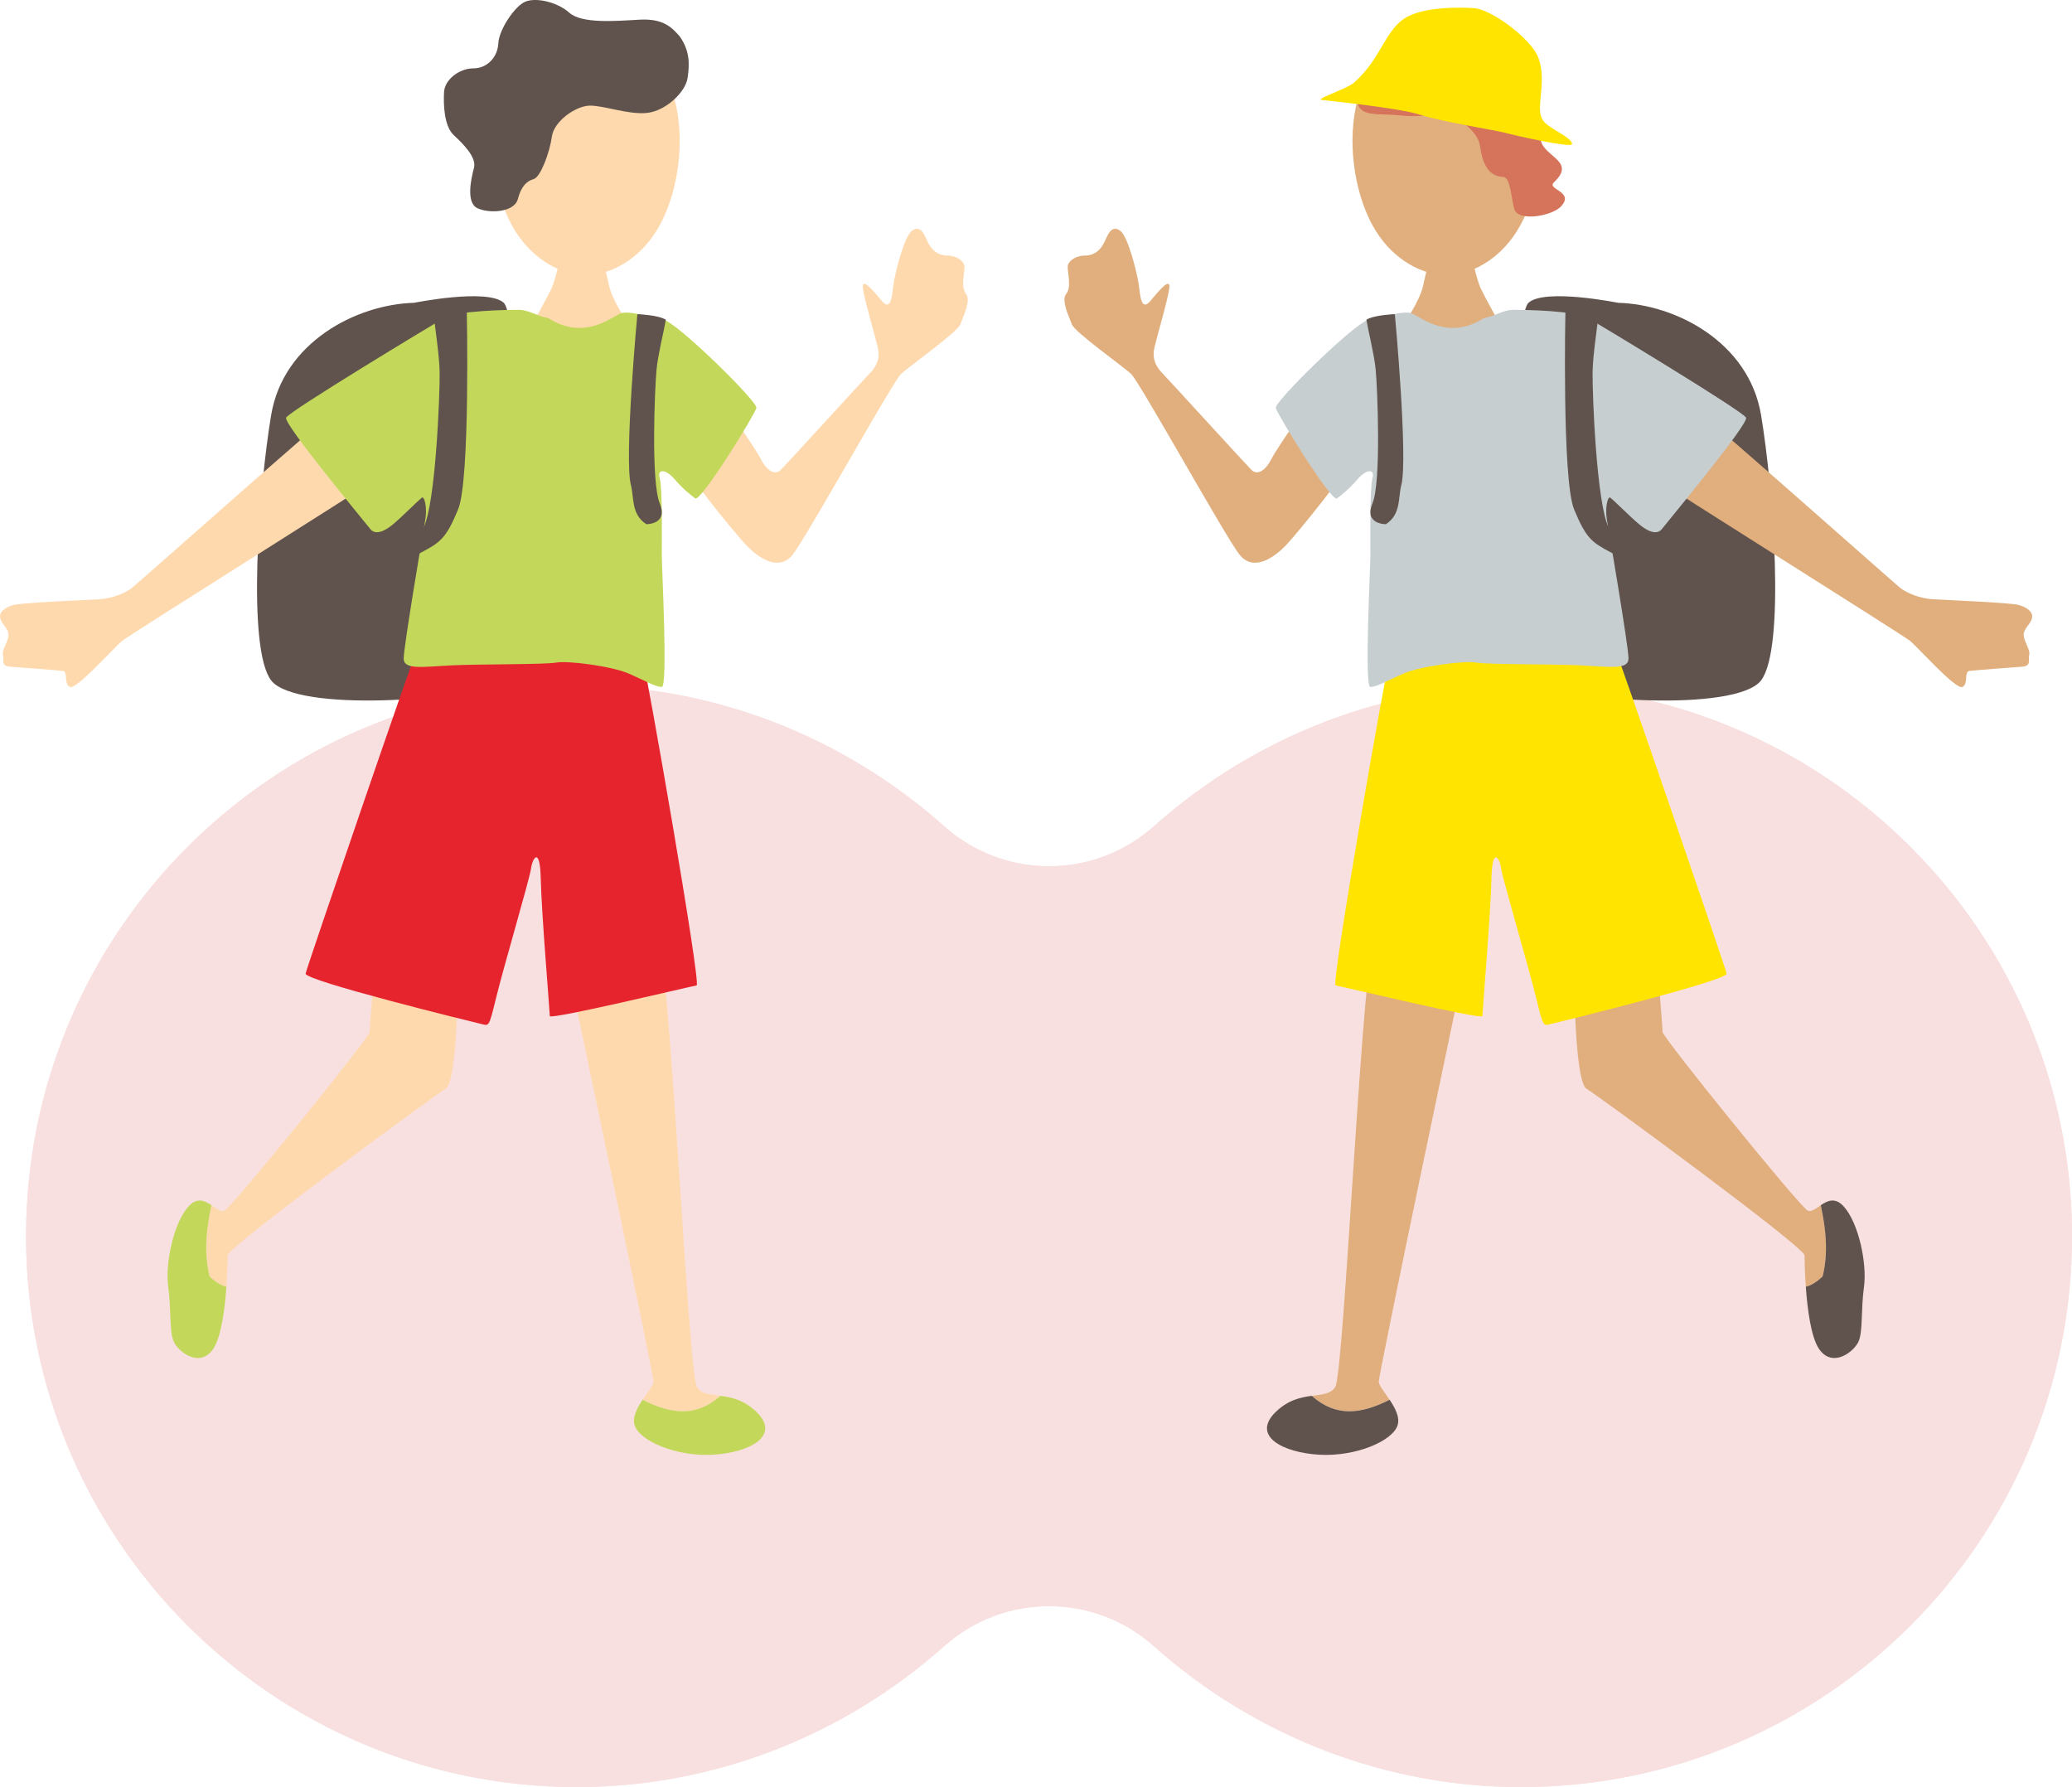 <?xml version="1.0" encoding="utf-8"?>
<!-- Generator: Adobe Illustrator 27.0.1, SVG Export Plug-In . SVG Version: 6.00 Build 0)  -->
<svg version="1.1" id="レイヤー_1" xmlns="http://www.w3.org/2000/svg" xmlns:xlink="http://www.w3.org/1999/xlink" x="0px"
	 y="0px" viewBox="0 0 156.665 135.114" style="enable-background:new 0 0 156.665 135.114;" xml:space="preserve">
<style type="text/css">
	.st0{fill:#F9E0E0;}
	.st1{fill:#60534D;}
	.st2{fill:#E0AF7D;}
	.st3{fill:#FFE400;}
	.st4{fill:#C6CED0;}
	.st5{fill:#D6735B;}
	.st6{fill:#FFD9AE;}
	.st7{fill:#C3D85B;}
	.st8{fill:#E5242E;}
</style>
<g>
	<g>
		<g>
			<g>
				<g>
					<path class="st0" d="M115.016,135.114c-10.2,0-20.067-3.787-27.782-10.662c-2.256-2.011-5.086-3.016-7.917-3.016
						s-5.661,1.005-7.917,3.016c-7.715,6.875-17.582,10.662-27.782,10.662c-22.965,0-41.649-18.684-41.649-41.649
						s18.684-41.649,41.649-41.649c10.2,0,20.066,3.786,27.782,10.662c2.256,2.011,5.087,3.016,7.917,3.016s5.66-1.005,7.917-3.016
						c7.716-6.875,17.583-10.662,27.783-10.662c22.965,0,41.649,18.684,41.649,41.649S137.981,135.114,115.016,135.114z"/>
					<path class="st0" d="M115.016,135.114c-10.2,0-20.067-3.787-27.782-10.662c-2.256-2.011-5.086-3.016-7.917-3.016
						s-5.661,1.005-7.917,3.016c-7.715,6.875-17.582,10.662-27.782,10.662c-22.965,0-41.649-18.684-41.649-41.649
						s18.684-41.649,41.649-41.649c10.2,0,20.066,3.786,27.782,10.662c2.256,2.011,5.087,3.016,7.917,3.016s5.66-1.005,7.917-3.016
						c7.716-6.875,17.583-10.662,27.783-10.662c22.965,0,41.649,18.684,41.649,41.649S137.981,135.114,115.016,135.114z"/>
				</g>
			</g>
		</g>
	</g>
	<g>
		<g>
			<path class="st1" d="M122.353,22.895c4.32,0.11,9.875,2.961,10.801,8.479c0.926,5.518,1.852,17.649,0,20.07
				c-1.851,2.421-14.812,1.591-17.589,0c-2.777-1.591-1.234-27.425,0-28.549C116.798,21.772,122.353,22.895,122.353,22.895z"/>
			<path class="st2" d="M114.71,17.449c-1.396,2.24-3.546,3.348-5.346,3.348c-1.801,0-3.95-1.107-5.346-3.348
				c-2.922-4.69-2.854-15.248,5.346-15.248S117.633,12.76,114.71,17.449z"/>
			<path class="st2" d="M108.153,18.989c0.245,0,2.69-0.084,2.995-0.112c0.122,0.503,0.52,2.346,0.825,2.961
				c0.306,0.614,1.437,2.765,1.742,3.072c-0.55,0.838-6.877,0.81-8.1,0c0.642-0.307,1.803-2.402,1.987-3.296
				C107.786,20.721,108.153,19.324,108.153,18.989z"/>
			<path class="st2" d="M98.986,30.421c0.579,0.526,2.893,4.156,2.946,4.629c0.053,0.473-3.788,5.208-4.682,6.155
				c-0.894,0.947-2.472,2.052-3.525,0.736c-1.052-1.315-7.575-13.099-8.206-13.677c-0.631-0.579-4.261-3.156-4.471-3.735
				c-0.21-0.579-0.842-1.812-0.421-2.326c0.421-0.515,0.053-1.724,0.105-2.093c0.053-0.368,0.579-0.789,1.315-0.789
				c0.736,0,1.21-0.473,1.473-1.052c0.263-0.579,0.526-1.263,1.157-0.842c0.631,0.421,1.315,3.314,1.42,4.051
				c0.105,0.736,0.158,2.157,0.894,1.263c0.736-0.894,1.526-1.789,1.42-0.947c-0.105,0.842-0.894,3.524-0.999,3.998
				c-0.105,0.473-0.526,1.368,0.421,2.367c0.947,1,6.313,6.891,6.786,7.365c0.473,0.473,1.105,0,1.526-0.842
				C96.566,33.84,98.986,30.421,98.986,30.421z"/>
			<path class="st2" d="M128.129,30.894c0.947,0.631,15.098,13.204,15.571,13.572c0.473,0.368,1.473,0.789,2.472,0.842
				c0.999,0.053,5.787,0.263,6.418,0.421c0.631,0.158,1.157,0.526,1.052,0.999c-0.105,0.473-0.631,0.789-0.631,1.263
				s0.526,1.157,0.421,1.526c-0.105,0.368,0.21,0.842-0.579,0.894c-0.789,0.053-3.525,0.263-3.945,0.316
				c-0.421,0.053-0.053,0.947-0.526,1.21c-0.473,0.263-3.367-2.998-3.945-3.472c-0.579-0.473-18.464-11.678-19.201-12.257
				C124.5,35.628,128.129,30.894,128.129,30.894z"/>
			<path class="st2" d="M137.67,91.12c-0.384,0.257-0.718,0.539-0.993,0.402c-0.631-0.316-10.968-13.099-10.968-13.493
				c0-0.395-0.473-5.997-0.572-7.417c0,0-5.741-0.237-5.977,0.789c-0.237,1.026-0.158,10.337,0.789,10.909
				c0.947,0.572,16.492,11.974,16.492,12.605c0,0.254,0.014,1.216,0.096,2.366c0.6-0.106,1.271-0.775,1.271-0.775
				C138.258,94.71,138.052,92.915,137.67,91.12z"/>
			<path class="st1" d="M139.397,91.206c-0.648-0.713-1.229-0.42-1.727-0.086c0.381,1.795,0.587,3.591,0.138,5.386
				c0,0-0.671,0.669-1.271,0.775c0.122,1.706,0.396,3.833,1.008,4.718c1.026,1.481,2.683,0.176,2.998-0.614
				c0.316-0.789,0.158-2.367,0.395-4.103C141.175,95.546,140.544,92.468,139.397,91.206z"/>
			<path class="st2" d="M110.954,72.11c0,0-5.997-1.973-6.944-1.523c-0.947,0.45-2.367,33.165-3.048,34.269
				c-0.337,0.546-0.985,0.572-1.78,0.677c1.837,1.627,3.717,1.391,5.889,0.298c-0.395-0.59-0.824-1.101-0.824-1.37
				C104.247,103.91,110.48,74.004,110.954,72.11z"/>
			<path class="st1" d="M99.182,105.534c-0.812,0.108-1.778,0.299-2.722,1.216c-1.869,1.815,0.527,3.077,3.289,3.235
				s5.523-1.026,5.918-2.209c0.203-0.608-0.178-1.32-0.596-1.944C102.899,106.925,101.019,107.161,99.182,105.534z"/>
			<path class="st3" d="M121.975,48.675c0.316,0.631,8.469,24.409,8.575,24.935c0.105,0.526-12.52,3.63-13.204,3.788
				c-0.684,0.158-0.631,0.368-1.21-1.999c-0.579-2.367-2.525-8.943-2.63-9.732c-0.105-0.789-0.684-1.736-0.736,0.789
				c-0.053,2.525-0.684,10.048-0.684,10.363c0,0.316-10.731-2.262-11.1-2.315c-0.368-0.053,3.788-23.777,4.103-24.83
				C105.404,48.622,121.975,48.675,121.975,48.675z"/>
			<path class="st4" d="M112.19,24.055c0.882-0.158,1.473-0.631,2.262-0.631s4.659,0.053,5.644,0.631
				c0.985,0.579,11.716,7.049,11.926,7.523c0.21,0.473-5.997,7.943-6.365,8.417c-0.368,0.473-1.052,0.21-1.736-0.368
				c-0.684-0.579-1.946-1.841-2.157-1.999c-0.21-0.158-0.421,0.789-0.263,1.683s1.631,9.574,1.631,10.468
				c0,0.894-1.42,0.631-3.63,0.526c-2.209-0.105-6.996-0.053-7.891-0.21c-0.894-0.158-4.208,0.263-5.523,0.842
				c-1.315,0.579-1.999,0.999-2.472,0.999c-0.473,0,0-8.943,0-9.995c0-1.052-0.053-5.05,0.158-5.787
				c0.21-0.736-0.473-0.684-1.105,0.053c-0.631,0.736-1.157,1.157-1.578,1.473c-0.421,0.316-4.524-6.365-4.629-6.839
				c-0.105-0.473,5.997-6.47,7.049-6.681c1.052-0.21,2.525-0.659,3.156-0.487C107.298,23.845,109.402,25.844,112.19,24.055z"/>
			<path class="st1" d="M120.866,23.72c-0.712-0.373-2.503-0.287-2.503-0.287s-0.269,12.84,0.655,15.08
				c0.924,2.239,1.37,2.493,2.768,3.248c1.398,0.755,0.766-0.062-0.15-1.868c-0.916-1.806-1.245-10.075-1.22-11.759
				C120.434,26.831,120.784,24.704,120.866,23.72z"/>
			<path class="st1" d="M103.312,24.172c0.592-0.368,2.154-0.417,2.154-0.417s1.014,10.94,0.485,12.936
				c-0.243,0.915-0.004,2.2-1.165,2.942c0,0-1.68,0.025-1.011-1.582c0.669-1.607,0.378-8.698,0.238-10.136
				C103.904,26.801,103.452,25.008,103.312,24.172z"/>
			<path class="st5" d="M104.921,4.51c0.566-0.633-0.078-1.134,1.769-1.029c1.848,0.106,5.249-0.305,6.041,0.012
				c0.792,0.317,3.958,4.761,3.752,6.778c-0.159,1.559,2.856,1.784,1.017,3.508c-0.598,0.56,1.609,0.69,0.517,1.839
				c-0.683,0.719-3.259,1.176-3.523,0.173c-0.264-1.003-0.294-2.388-0.844-2.414c-1.207-0.057-1.584-1.176-1.743-2.337
				c-0.158-1.161-1.795-2.315-2.851-2.345c-1.056-0.03-1.796,0.187-3.222,0.028c-1.425-0.158-3.002,0.136-3.16-0.919
				C102.517,6.747,104.143,5.619,104.921,4.51z"/>
			<path class="st3" d="M100.03,7.57c0,0,5.772,0.587,7.327,1.1c1.555,0.513,5.891,1.208,6.473,1.377
				c0.582,0.168,5.035,1.176,5.035,0.846c0-0.371-0.911-0.809-1.453-1.17c-0.542-0.362-0.983-0.584-0.975-1.591
				s0.461-2.848-0.312-4.159c-0.772-1.311-3.392-3.268-4.691-3.359c-1.298-0.091-3.646-0.055-4.97,0.623
				c-1.733,0.887-1.95,3.109-4.065,4.993C101.798,6.766,99.181,7.55,100.03,7.57z"/>
		</g>
		<g>
			<path class="st1" d="M31.304,22.895c-4.32,0.11-9.875,2.961-10.801,8.479c-0.926,5.518-1.852,17.649,0,20.07
				c1.852,2.421,14.812,1.591,17.589,0c2.777-1.591,1.234-27.425,0-28.549C36.858,21.772,31.304,22.895,31.304,22.895z"/>
			<g>
				<path class="st6" d="M38.946,17.449c1.396,2.24,3.546,3.348,5.347,3.348c1.8,0,3.95-1.107,5.346-3.348
					c2.922-4.69,2.854-15.248-5.346-15.248C36.092,2.201,36.024,12.76,38.946,17.449z"/>
				<path class="st6" d="M45.504,18.989c-0.245,0-2.69-0.084-2.995-0.112c-0.122,0.503-0.52,2.346-0.825,2.961
					c-0.306,0.614-1.437,2.765-1.742,3.072c0.55,0.838,6.877,0.81,8.1,0c-0.642-0.307-1.803-2.402-1.987-3.296
					C45.871,20.721,45.504,19.324,45.504,18.989z"/>
				<path class="st1" d="M51.394,2.75c-0.564-0.631-1.196-1.368-3.037-1.263c-1.841,0.105-4.366,0.316-5.313-0.526
					C42.098,0.12,40.519-0.196,39.73,0.12c-0.789,0.316-1.999,2.104-2.052,3.156c-0.053,1.052-0.842,1.894-1.894,1.894
					c-1.052,0-2.157,0.842-2.209,1.789c-0.053,0.947,0,2.578,0.736,3.261c0.736,0.684,1.736,1.683,1.526,2.472
					c-0.21,0.789-0.631,2.63,0.263,3.051c0.894,0.421,2.788,0.316,3.051-0.684c0.263-1,0.684-1.368,1.21-1.526
					c0.526-0.158,1.21-2.052,1.368-3.209c0.158-1.157,1.789-2.307,2.841-2.337c1.052-0.03,2.946,0.706,4.366,0.549
					c1.42-0.158,2.893-1.578,3.051-2.63C52.145,4.855,52.169,3.855,51.394,2.75z"/>
				<path class="st6" d="M54.67,30.421c-0.579,0.526-2.893,4.156-2.946,4.629c-0.053,0.473,3.788,5.208,4.682,6.155
					c0.894,0.947,2.472,2.052,3.525,0.736c1.052-1.315,7.575-13.099,8.206-13.677c0.631-0.579,4.261-3.156,4.471-3.735
					c0.21-0.579,0.842-1.812,0.421-2.326c-0.421-0.515-0.053-1.724-0.105-2.093c-0.053-0.368-0.579-0.789-1.315-0.789
					s-1.21-0.473-1.473-1.052c-0.263-0.579-0.526-1.263-1.157-0.842c-0.631,0.421-1.315,3.314-1.42,4.051s-0.158,2.157-0.894,1.263
					s-1.526-1.789-1.42-0.947c0.105,0.842,0.894,3.524,1,3.998c0.105,0.473,0.526,1.368-0.421,2.367
					c-0.947,1-6.313,6.891-6.786,7.365c-0.473,0.473-1.105,0-1.526-0.842C57.09,33.84,54.67,30.421,54.67,30.421z"/>
				<path class="st6" d="M25.527,30.894C24.58,31.525,10.429,44.098,9.956,44.466c-0.473,0.368-1.473,0.789-2.472,0.842
					c-0.999,0.053-5.786,0.263-6.418,0.421c-0.631,0.158-1.157,0.526-1.052,0.999c0.105,0.473,0.631,0.789,0.631,1.263
					s-0.526,1.157-0.421,1.526c0.105,0.368-0.21,0.842,0.579,0.894c0.789,0.053,3.525,0.263,3.945,0.316
					c0.421,0.053,0.053,0.947,0.526,1.21c0.473,0.263,3.367-2.998,3.945-3.472c0.579-0.473,18.464-11.678,19.201-12.257
					C29.157,35.628,25.527,30.894,25.527,30.894z"/>
				<path class="st6" d="M15.986,91.12c0.384,0.257,0.718,0.539,0.993,0.402c0.631-0.316,10.968-13.099,10.968-13.493
					c0-0.395,0.473-5.997,0.572-7.417c0,0,5.74-0.237,5.977,0.789c0.237,1.026,0.158,10.337-0.789,10.909
					c-0.947,0.572-16.492,11.974-16.492,12.605c0,0.254-0.014,1.216-0.096,2.366c-0.6-0.106-1.271-0.775-1.271-0.775
					C15.399,94.71,15.604,92.915,15.986,91.12z"/>
				<path class="st7" d="M14.26,91.206c0.647-0.713,1.229-0.42,1.727-0.086c-0.382,1.795-0.587,3.591-0.138,5.386
					c0,0,0.671,0.669,1.271,0.775c-0.122,1.706-0.396,3.833-1.008,4.718c-1.026,1.481-2.683,0.176-2.998-0.614
					c-0.316-0.789-0.158-2.367-0.395-4.103C12.481,95.546,13.112,92.468,14.26,91.206z"/>
				<path class="st6" d="M42.703,72.11c0,0,5.997-1.973,6.944-1.523c0.947,0.45,2.367,33.165,3.048,34.269
					c0.337,0.546,0.985,0.572,1.78,0.677c-1.837,1.627-3.717,1.391-5.889,0.298c0.395-0.59,0.824-1.101,0.824-1.37
					C49.41,103.91,43.176,74.004,42.703,72.11z"/>
				<path class="st7" d="M54.475,105.534c0.812,0.108,1.778,0.299,2.722,1.216c1.869,1.815-0.527,3.077-3.289,3.235
					c-2.762,0.158-5.523-1.026-5.918-2.209c-0.203-0.608,0.178-1.32,0.596-1.944C50.758,106.925,52.638,107.161,54.475,105.534z"/>
				<path class="st8" d="M31.682,48.675c-0.316,0.631-8.469,24.409-8.575,24.935c-0.105,0.526,12.52,3.63,13.204,3.788
					c0.684,0.158,0.631,0.368,1.21-1.999c0.579-2.367,2.525-8.943,2.63-9.732c0.105-0.789,0.684-1.736,0.736,0.789
					c0.053,2.525,0.684,10.048,0.684,10.363c0,0.316,10.731-2.262,11.1-2.315c0.368-0.053-3.788-23.777-4.103-24.83
					C48.252,48.622,31.682,48.675,31.682,48.675z"/>
				<path class="st7" d="M41.466,24.055c-0.882-0.158-1.473-0.631-2.262-0.631c-0.789,0-4.659,0.053-5.644,0.631
					c-0.985,0.579-11.716,7.049-11.927,7.523c-0.21,0.473,5.997,7.943,6.365,8.417c0.368,0.473,1.052,0.21,1.736-0.368
					c0.684-0.579,1.946-1.841,2.157-1.999c0.21-0.158,0.421,0.789,0.263,1.683c-0.158,0.894-1.631,9.574-1.631,10.468
					c0,0.894,1.42,0.631,3.63,0.526s6.997-0.053,7.891-0.21c0.894-0.158,4.208,0.263,5.523,0.842
					c1.315,0.579,1.999,0.999,2.472,0.999c0.473,0,0-8.943,0-9.995c0-1.052,0.053-5.05-0.158-5.787
					c-0.21-0.736,0.473-0.684,1.105,0.053c0.631,0.736,1.157,1.157,1.578,1.473c0.421,0.316,4.524-6.365,4.629-6.839
					c0.105-0.473-5.997-6.47-7.049-6.681c-1.052-0.21-2.525-0.659-3.156-0.487C46.359,23.845,44.254,25.844,41.466,24.055z"/>
			</g>
			<path class="st1" d="M32.791,23.72c0.712-0.373,2.503-0.287,2.503-0.287s0.269,12.84-0.655,15.08
				c-0.924,2.239-1.369,2.493-2.768,3.248s-0.766-0.062,0.15-1.868c0.916-1.806,1.245-10.075,1.22-11.759
				C33.222,26.831,32.873,24.704,32.791,23.72z"/>
			<path class="st1" d="M50.345,24.172c-0.592-0.368-2.154-0.417-2.154-0.417s-1.014,10.94-0.485,12.936
				c0.243,0.915,0.004,2.2,1.165,2.942c0,0,1.68,0.025,1.011-1.582c-0.669-1.607-0.378-8.698-0.238-10.136
				C49.752,26.801,50.205,25.008,50.345,24.172z"/>
		</g>
	</g>
</g>
</svg>
